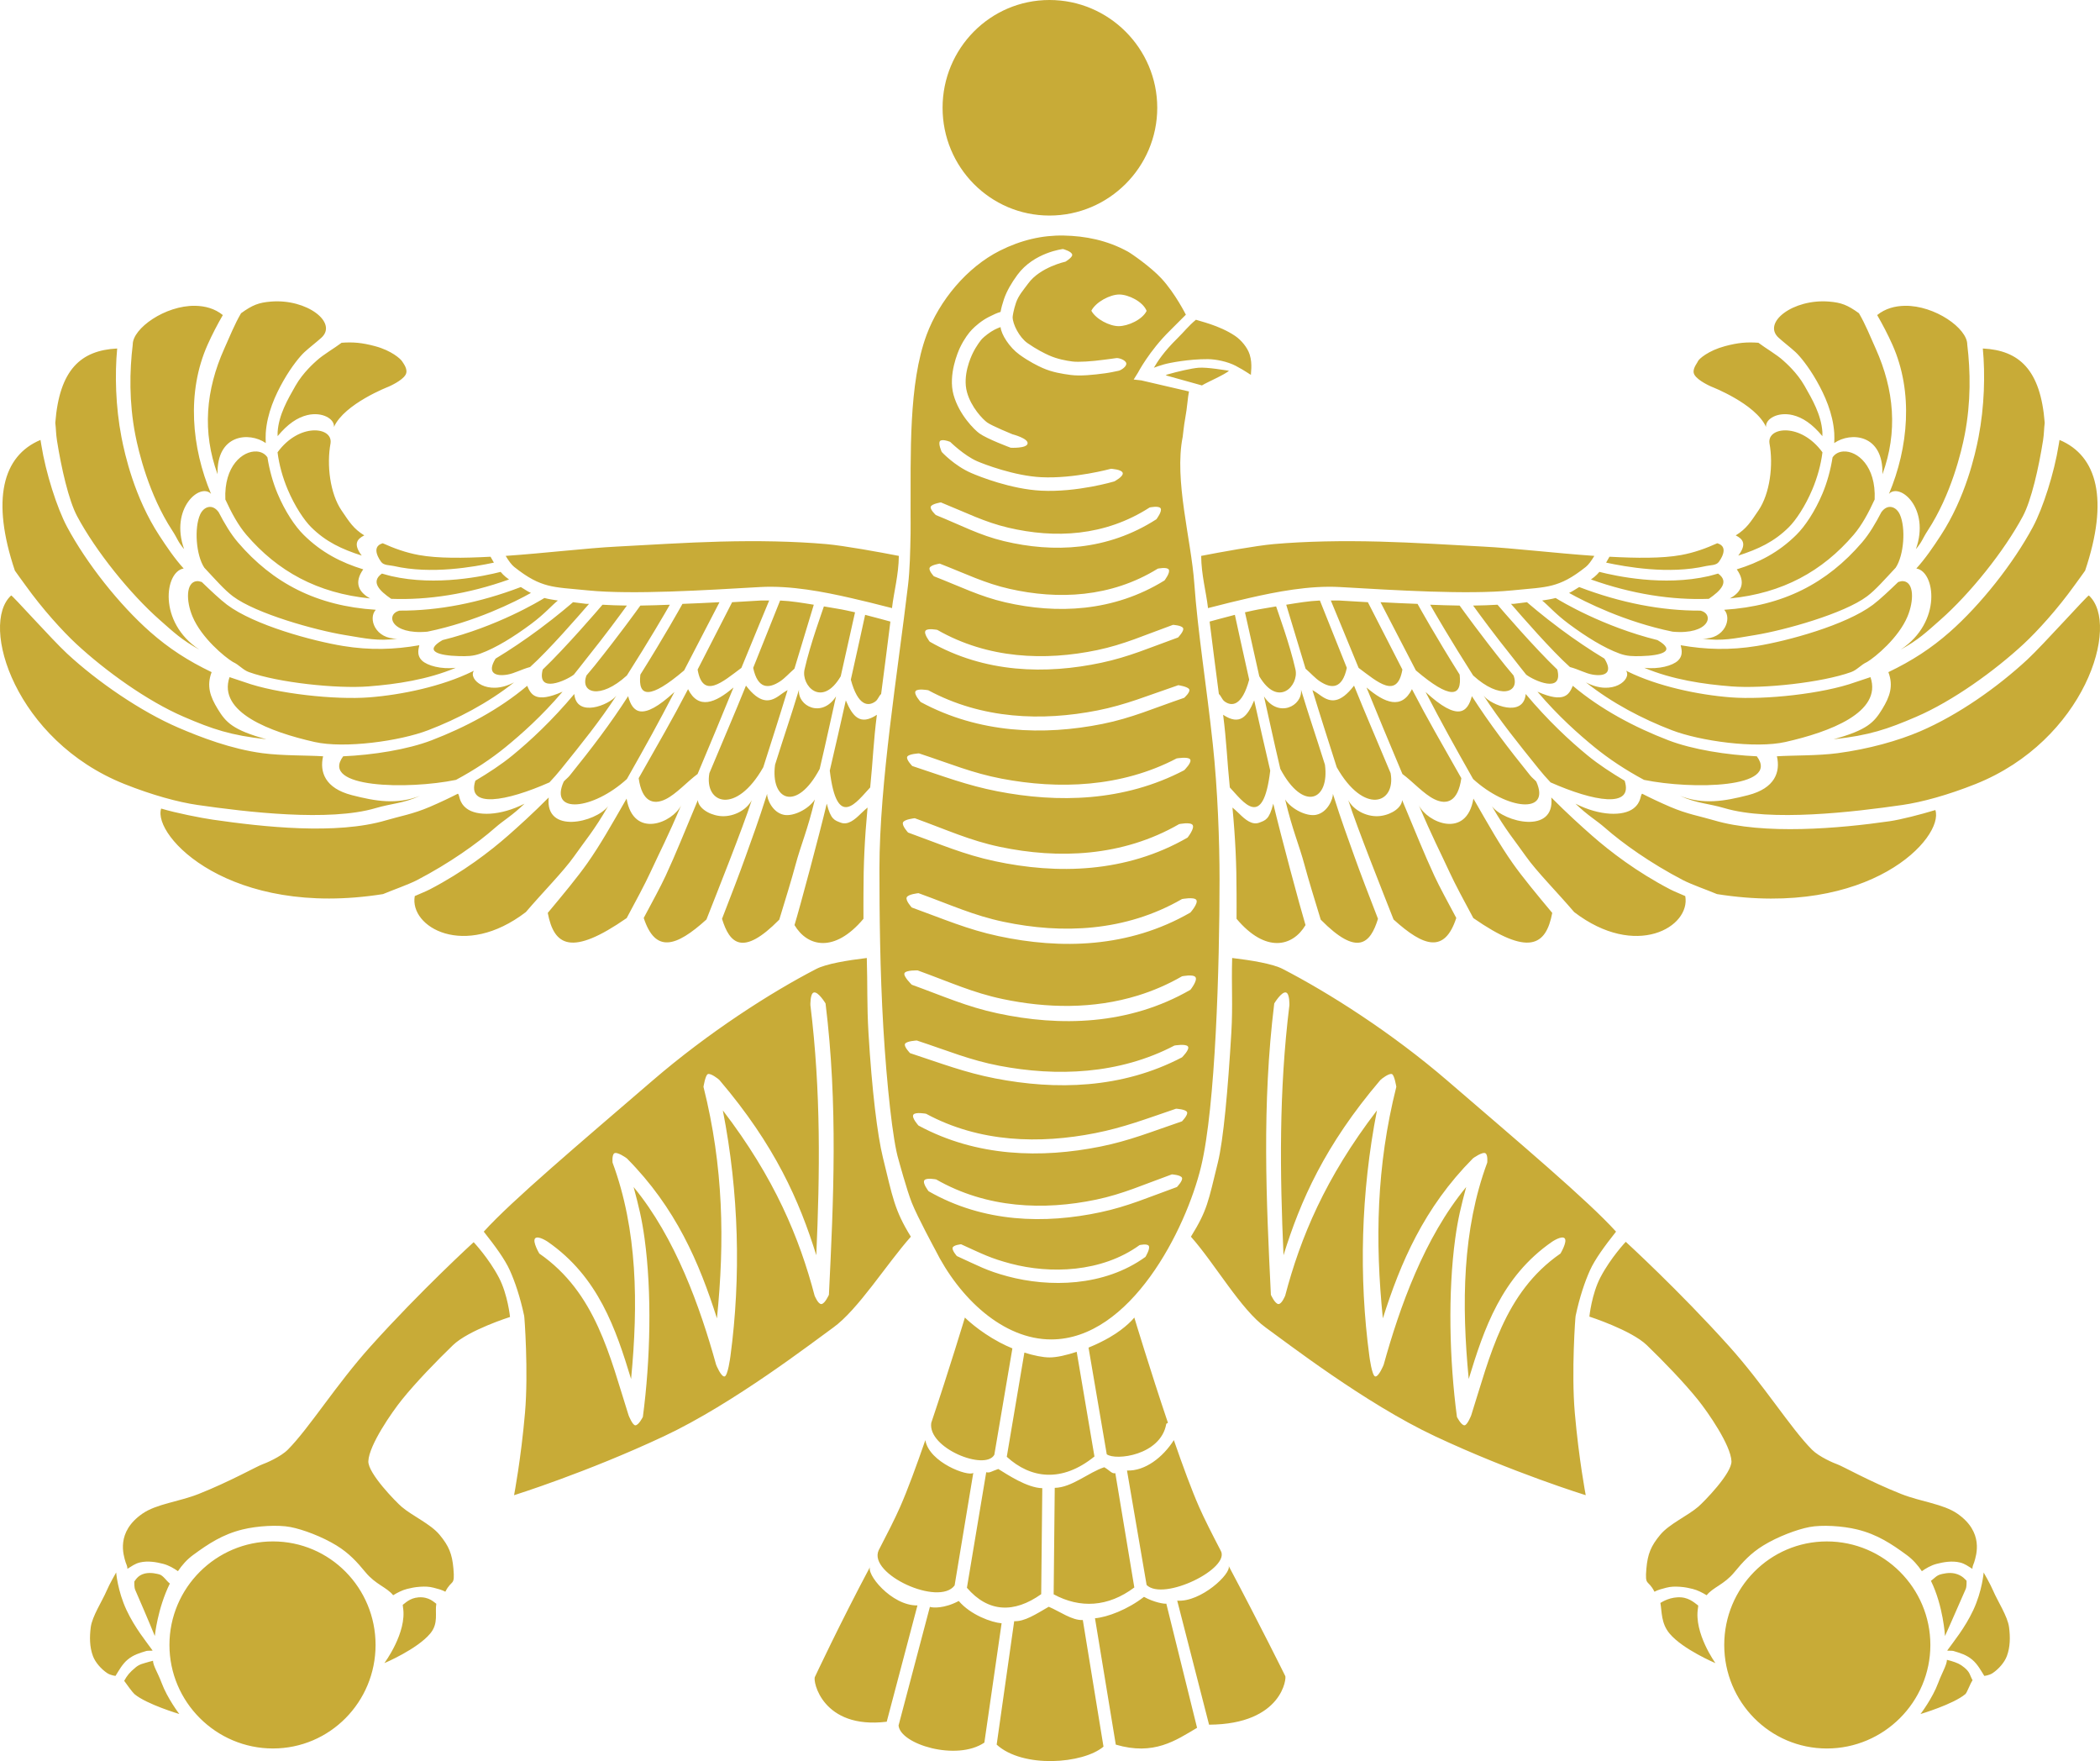 <?xml version="1.0" encoding="UTF-8" standalone="no"?>
<!-- Created with Inkscape (http://www.inkscape.org/) -->

<svg
   xmlns:dc="http://purl.org/dc/elements/1.1/"
   xmlns:cc="http://creativecommons.org/ns#"
   xmlns:rdf="http://www.w3.org/1999/02/22-rdf-syntax-ns#"
   xmlns:svg="http://www.w3.org/2000/svg"
   xmlns="http://www.w3.org/2000/svg"
   xmlns:sodipodi="http://sodipodi.sourceforge.net/DTD/sodipodi-0.dtd"
   xmlns:inkscape="http://www.inkscape.org/namespaces/inkscape"
   width="396.576"
   height="332.503"
   id="svg2"
   sodipodi:version="0.32"
   inkscape:version="0.48.2 r9819"
   version="1.0"
   sodipodi:docname="AJAX.svg"
   inkscape:output_extension="org.inkscape.output.svg.inkscape"
   inkscape:export-filename="/Users/Soda/Desktop/Standard_of_Cyrus_the_Great_(Achaemenid_Empire).png"
   inkscape:export-xdpi="236.13025"
   inkscape:export-ydpi="236.13025">
  <defs
     id="defs4">
    <linearGradient
       id="linearGradient3164">
      <stop
         style="stop-color:#f7da11;stop-opacity:1;"
         offset="0"
         id="stop3166" />
      <stop
         style="stop-color:#d0bd38;stop-opacity:1;"
         offset="1"
         id="stop3168" />
    </linearGradient>
    <inkscape:perspective
       sodipodi:type="inkscape:persp3d"
       inkscape:vp_x="0 : 526.18109 : 1"
       inkscape:vp_y="0 : 1000 : 0"
       inkscape:vp_z="744.09448 : 526.18109 : 1"
       inkscape:persp3d-origin="372.04724 : 350.78739 : 1"
       id="perspective10" />
    <inkscape:perspective
       id="perspective7803"
       inkscape:persp3d-origin="372.04724 : 350.78739 : 1"
       inkscape:vp_z="744.09448 : 526.18109 : 1"
       inkscape:vp_y="0 : 1000 : 0"
       inkscape:vp_x="0 : 526.18109 : 1"
       sodipodi:type="inkscape:persp3d" />
    <inkscape:perspective
       id="perspective2649"
       inkscape:persp3d-origin="372.04724 : 350.78739 : 1"
       inkscape:vp_z="744.09448 : 526.18109 : 1"
       inkscape:vp_y="0 : 1000 : 0"
       inkscape:vp_x="0 : 526.18109 : 1"
       sodipodi:type="inkscape:persp3d" />
    <inkscape:perspective
       id="perspective2813"
       inkscape:persp3d-origin="372.04724 : 350.78739 : 1"
       inkscape:vp_z="744.09448 : 526.18109 : 1"
       inkscape:vp_y="0 : 1000 : 0"
       inkscape:vp_x="0 : 526.18109 : 1"
       sodipodi:type="inkscape:persp3d" />
    <inkscape:perspective
       id="perspective2500"
       inkscape:persp3d-origin="372.04724 : 350.78739 : 1"
       inkscape:vp_z="744.09448 : 526.18109 : 1"
       inkscape:vp_y="0 : 1000 : 0"
       inkscape:vp_x="0 : 526.18109 : 1"
       sodipodi:type="inkscape:persp3d" />
    <inkscape:perspective
       id="perspective2599"
       inkscape:persp3d-origin="372.04724 : 350.78739 : 1"
       inkscape:vp_z="744.09448 : 526.18109 : 1"
       inkscape:vp_y="0 : 1000 : 0"
       inkscape:vp_x="0 : 526.18109 : 1"
       sodipodi:type="inkscape:persp3d" />
    <inkscape:perspective
       id="perspective2539"
       inkscape:persp3d-origin="372.04724 : 350.78739 : 1"
       inkscape:vp_z="744.09448 : 526.18109 : 1"
       inkscape:vp_y="0 : 1000 : 0"
       inkscape:vp_x="0 : 526.18109 : 1"
       sodipodi:type="inkscape:persp3d" />
    <inkscape:perspective
       id="perspective2606"
       inkscape:persp3d-origin="372.04724 : 350.78739 : 1"
       inkscape:vp_z="744.09448 : 526.18109 : 1"
       inkscape:vp_y="0 : 1000 : 0"
       inkscape:vp_x="0 : 526.18109 : 1"
       sodipodi:type="inkscape:persp3d" />
    <inkscape:perspective
       id="perspective2622"
       inkscape:persp3d-origin="372.04724 : 350.78739 : 1"
       inkscape:vp_z="744.09448 : 526.18109 : 1"
       inkscape:vp_y="0 : 1000 : 0"
       inkscape:vp_x="0 : 526.18109 : 1"
       sodipodi:type="inkscape:persp3d" />
    <inkscape:perspective
       id="perspective2578"
       inkscape:persp3d-origin="372.04724 : 350.78739 : 1"
       inkscape:vp_z="744.09448 : 526.18109 : 1"
       inkscape:vp_y="0 : 1000 : 0"
       inkscape:vp_x="0 : 526.18109 : 1"
       sodipodi:type="inkscape:persp3d" />
    <inkscape:perspective
       id="perspective2898"
       inkscape:persp3d-origin="0.5 : 0.33333333 : 1"
       inkscape:vp_z="1 : 0.5 : 1"
       inkscape:vp_y="0 : 1000 : 0"
       inkscape:vp_x="0 : 0.5 : 1"
       sodipodi:type="inkscape:persp3d" />
  </defs>
  <sodipodi:namedview
     id="base"
     pagecolor="#ffffff"
     bordercolor="#666666"
     borderopacity="1.0"
     gridtolerance="10000"
     guidetolerance="10"
     objecttolerance="10"
     inkscape:pageopacity="0.0"
     inkscape:pageshadow="2"
     inkscape:zoom="0.91991168"
     inkscape:cx="198.28814"
     inkscape:cy="166.25177"
     inkscape:document-units="px"
     inkscape:current-layer="g3987"
     showgrid="false"
     showguides="true"
     inkscape:guide-bbox="true"
     inkscape:window-width="1280"
     inkscape:window-height="1004"
     inkscape:window-x="-8"
     inkscape:window-y="-8"
     inkscape:window-maximized="1"
     fit-margin-top="0"
     fit-margin-left="0"
     fit-margin-right="0"
     fit-margin-bottom="0">
    <inkscape:grid
       type="xygrid"
       id="grid3270"
       visible="true"
       enabled="true"
       empspacing="5"
       snapvisiblegridlinesonly="true" />
  </sodipodi:namedview>
  <g
     inkscape:groupmode="layer"
     id="layer2"
     inkscape:label="Flag"
     transform="translate(-51.743,-83.772)">
    <g
       id="g3987">
      <path
         sodipodi:nodetypes="csssccsssssssssssssssssccccscssccscsssssssssssssscssssscscssssscsscccscccscssscssccsccccccsscscsscsccsssssssccsssssssccscssscsccscssscsccsssssssccsssssssccsssssssccsscscscsscssccsscsscscscssccsssssssscccssccssscssssssccssscssscsccscssscssscssssssscssscssssccsssssssccscssscsccscssscsccsssssssccscsssssscssscssssscssscssssssccsssccccscsccscscscccssscsscsccsccscsccscsssssscssscssssscssscssssssccscsccccscsccscscsccsscscsscsccsscccscccsccsssscccssccscccssscsccssscccsscccsscccssccsccccssccscssscccsccsscccscscccscccscscsssscscsccssccsccscccsccscsccscssccccccccssscscssscccsscccccccccccsccccscsccscccccccccsccccsccccsccccccsccsccssscsscccsccccccccccccccscccccccccsccccscccccccccccscsccsccscscccccsccsccsssccsscsccccscsscccssccscccsccsssscccssccscccssscsccssscccsscccsscccssccsccccssccscssscccsccsscccscscccscccscscsssscscsccssccsccscccsccscsccscssccccccccssscscssscccsscccccccccccsccccscsccscccccccccsccccsccccsccccccsccsccssscsscccsccccccccccccccscccccccccsccccscccccccccccscsccsccscscccccsccsccsssccsscsccccscsscccssccsccccccccsccccccscccccsccccccccscccccccccccccccccccccscccccccccccccccccccccccc"
         id="path2628"
         style="fill:#c8ab37;fill-opacity:1;fill-rule:nonzero;stroke:none;stroke-width:0.2;marker:none;visibility:visible;display:inline;overflow:visible;enable-background:accumulate"
         d="m 249.935,83.772 c -11.202,0 -20.19,9.145 -20.19,20.349 -3e-5,11.205 8.989,20.349 20.19,20.349 11.202,0 20.349,-9.144 20.349,-20.349 -2e-5,-11.205 -9.147,-20.349 -20.349,-20.349 z m 2.703,44.472 c -4.044,-0.083 -8.085,0.848 -12.083,2.862 -6.201,3.123 -11.415,9.389 -13.831,15.898 -3.426,9.229 -2.978,22.443 -3.021,34.18 -6e-5,0 0.023,2.23 0,3.339 -0.072,3.429 -0.128,6.75 -0.477,9.698 -1.916,16.193 -5.405,37.448 -5.405,53.576 -1.6e-4,8.123 0.099,19.3 0.738,30.034 0.639,10.734 1.796,21.409 2.861,24.864 0,0 1.568,5.795 2.522,8.179 1.093,2.732 4.372,8.781 4.372,8.781 4.625,9.291 12.893,17.011 21.939,17.011 15.009,0 25.447,-20.809 28.298,-32.591 2.743,-11.333 3.498,-37.865 3.498,-54.212 -2e-4,-7.176 -0.345,-16.954 -1.272,-25.596 -1.185,-11.044 -2.824,-21.007 -3.498,-30.365 -0.598,-8.307 -3.833,-19.498 -2.187,-27.662 0.032,-0.16 0.218,-2.133 0.475,-3.499 0.386,-2.049 0.473,-3.981 0.71,-5.059 l -9.014,-2.094 -1.431,-0.159 0.795,-1.272 c -10e-5,0 2.142,-4.121 6.041,-7.949 1.042,-1.023 3.021,-3.021 3.021,-3.021 -1e-4,0 -2.002,-4.014 -4.61,-6.836 -1.985,-2.147 -5.614,-4.674 -6.361,-5.084 -3.924,-2.152 -8.036,-2.941 -12.081,-3.024 z m -0.159,2.544 c -3e-5,0 1.732,0.453 1.749,1.113 0.013,0.501 -1.272,1.272 -1.272,1.272 -1.1e-4,0 -4.779,1.038 -7.016,4.088 -0.885,1.205 -1.861,2.29 -2.328,3.667 -0.467,1.377 -0.636,2.52 -0.636,2.713 1.7e-4,1.346 1.27,3.828 2.791,4.9 1.638,1.154 3.231,1.948 4.056,2.318 1.591,0.714 3.237,1.006 4.432,1.163 1.18,0.155 3.71,-0.023 5.882,-0.318 0.855,-0.116 1.731,-0.211 2.385,-0.318 0.503,-0.082 1.762,0.347 1.908,0.954 0.146,0.607 -0.969,1.336 -1.431,1.431 -0.717,0.148 -1.561,0.344 -2.544,0.477 -2.247,0.305 -4.689,0.559 -6.518,0.318 -1.546,-0.204 -3.505,-0.509 -5.316,-1.322 -0.886,-0.398 -2.544,-1.199 -4.365,-2.523 -1.899,-1.382 -3.423,-3.781 -3.562,-5.193 -0.382,0.133 -0.705,0.272 -1.113,0.477 -0.903,0.454 -1.963,1.31 -2.385,1.749 -0.184,0.191 -1.051,1.264 -1.749,2.703 -0.365,0.753 -1.96,4.208 -1.092,7.359 0.79,2.868 2.997,5.133 3.815,5.723 0.9,0.649 4.769,2.226 4.769,2.226 0,1e-5 3.016,0.772 2.862,1.749 -0.15,0.95 -3.18,0.795 -3.18,0.795 0,1.2e-4 -4.448,-1.646 -5.931,-2.715 -0.899,-0.648 -3.832,-3.5 -4.88,-7.301 -1.035,-3.757 0.852,-8.126 1.251,-8.949 0.803,-1.655 1.655,-2.745 2.226,-3.339 0.603,-0.627 1.808,-1.695 3.18,-2.385 0.841,-0.423 1.588,-0.785 2.226,-0.954 0.132,-0.728 0.348,-1.536 0.636,-2.385 0.528,-1.556 1.431,-3.094 2.544,-4.61 3.127,-4.262 8.606,-4.882 8.606,-4.882 z m 10.634,8.589 c 1.742,0 4.496,1.355 5.165,3.097 -0.818,1.668 -3.531,2.877 -5.273,2.877 -1.743,0 -4.305,-1.325 -5.164,-2.911 0.859,-1.665 3.529,-3.064 5.272,-3.064 z m 14.477,4.767 c -1.413,1.168 -2.196,2.225 -3.489,3.496 -2.601,2.554 -3.783,4.421 -4.451,5.564 0.688,-0.243 0.845,-0.334 1.908,-0.636 1.068,-0.303 4.777,-1.016 8.302,-0.987 1.525,0.013 3.708,0.463 5.22,1.251 1.946,1.015 2.694,1.672 2.915,1.694 -0.103,-0.157 0.337,-1.935 -0.253,-3.812 -0.42,-1.335 -1.608,-2.751 -2.767,-3.531 -2.993,-2.014 -6.866,-2.824 -7.384,-3.039 z m 0.485,9.06 c -1.352,0.117 -3.801,0.681 -5.882,1.272 -0.21,0.059 -0.125,0.103 -0.318,0.159 l 6.845,1.908 c 0.878,-0.56 4.442,-2.089 5.099,-2.77 -0.407,-0.05 -4.097,-0.711 -5.744,-0.569 z m -48.33,13.672 c 0.599,-0.022 1.431,0.318 1.431,0.318 0,0 2.645,2.594 5.087,3.656 1.315,0.573 7.035,2.764 12.082,3.021 6.253,0.318 13.195,-1.59 13.195,-1.59 0,0 2.059,0.101 2.226,0.795 0.162,0.673 -1.59,1.59 -1.59,1.59 0,0 -6.981,2.097 -13.827,1.749 -5.662,-0.288 -11.631,-2.655 -13.199,-3.339 -3.221,-1.402 -5.564,-3.974 -5.564,-3.974 0,0 -0.736,-1.606 -0.318,-2.067 0.098,-0.108 0.277,-0.152 0.477,-0.159 z m -0.318,11.754 c 4.863,1.971 8.222,3.711 12.718,4.769 8.771,2.064 18.21,1.658 26.708,-3.815 -5e-5,0 1.734,-0.373 2.067,0.159 0.352,0.564 -0.795,2.067 -0.795,2.067 -9.248,5.956 -19.474,6.36 -28.775,4.133 -4.635,-1.11 -8.026,-2.962 -12.877,-4.928 -1.8e-4,0 -1.159,-1.062 -0.954,-1.59 0.209,-0.539 1.908,-0.795 1.908,-0.795 z m -0.22,11.555 c 5.062,1.971 8.515,3.711 13.195,4.769 9.131,2.064 19.133,1.658 27.98,-3.816 -5e-5,0 1.721,-0.373 2.067,0.159 0.367,0.564 -0.795,2.067 -0.795,2.067 -9.628,5.957 -20.364,6.36 -30.047,4.134 -4.826,-1.11 -8.463,-2.962 -13.513,-4.928 -9e-5,0 -1.008,-1.061 -0.795,-1.59 0.217,-0.539 1.908,-0.795 1.908,-0.795 z m 44.056,11.559 c -1.5e-4,0 1.673,0.097 1.908,0.636 0.23,0.528 -0.954,1.749 -0.954,1.749 -5.449,1.966 -9.261,3.66 -14.467,4.769 -10.447,2.227 -22.045,1.982 -32.432,-3.974 -1e-5,0 -1.19,-1.503 -0.795,-2.067 0.373,-0.532 2.226,-0.159 2.226,-0.159 9.544,5.474 20.355,5.88 30.206,3.816 5.049,-1.058 8.846,-2.798 14.308,-4.769 z m 0.996,11.394 c -1.8e-4,-2.3e-4 1.818,0.256 2.067,0.795 0.244,0.528 -0.954,1.59 -0.954,1.59 -5.783,1.966 -9.896,3.819 -15.421,4.928 -11.087,2.227 -23.316,1.823 -34.34,-4.133 -1.2e-4,-1.3e-4 -1.374,-1.503 -0.954,-2.067 0.396,-0.532 2.385,-0.159 2.385,-0.159 10.13,5.474 21.499,5.88 31.955,3.816 5.359,-1.058 9.465,-2.798 15.262,-4.769 z m -48.966,12.877 c 5.979,1.971 10.052,3.711 15.58,4.769 10.785,2.064 22.619,1.658 33.068,-3.815 -1e-4,0 2.135,-0.373 2.544,0.159 0.433,0.564 -1.113,2.067 -1.113,2.067 -11.371,5.956 -23.857,6.201 -35.293,3.974 -5.699,-1.11 -10.092,-2.803 -16.057,-4.769 -2.1e-4,0 -1.206,-1.22 -0.954,-1.749 0.257,-0.539 2.226,-0.636 2.226,-0.636 z m -0.795,12.241 c 6.131,2.224 10.388,4.211 16.057,5.405 11.06,2.33 23.148,1.885 33.863,-4.292 -1.2e-4,0 2.125,-0.442 2.544,0.159 0.444,0.636 -0.954,2.385 -0.954,2.385 -11.661,6.722 -24.679,6.964 -36.406,4.451 -5.844,-1.252 -10.258,-3.186 -16.375,-5.405 -3e-5,0 -1.212,-1.311 -0.954,-1.908 0.263,-0.608 2.226,-0.795 2.226,-0.795 z m 0.699,14.149 c 6.132,2.224 10.388,4.211 16.057,5.405 11.059,2.329 22.988,1.885 33.703,-4.292 -3e-5,0 2.284,-0.442 2.703,0.159 0.444,0.636 -1.113,2.385 -1.113,2.385 -11.66,6.722 -24.52,6.965 -36.247,4.452 -5.844,-1.252 -10.258,-3.186 -16.375,-5.405 -1.3e-4,0 -1.212,-1.311 -0.954,-1.908 0.263,-0.608 2.226,-0.795 2.226,-0.795 z m -9.761,12.241 c -3.655,0.436 -7.658,1.095 -9.539,2.067 -8.641,4.462 -20.361,11.979 -31.001,21.144 -13.612,11.725 -26.495,22.594 -31.796,28.457 2.141,2.708 3.985,5.213 4.928,7.313 0.976,2.173 1.945,5.028 2.703,8.585 0.049,10e-4 0.825,10.593 0.159,18.283 -0.76,8.77 -2.067,15.58 -2.067,15.58 -2.4e-4,0 13.671,-4.267 28.298,-11.128 13.198,-6.191 28.211,-17.83 31.955,-20.508 4.701,-3.363 10.149,-12.084 14.68,-17.17 -3.138,-5.065 -3.452,-7.546 -5.273,-14.92 -1.047,-4.237 -2.087,-12.762 -2.73,-23.553 -0.312,-5.24 -0.16,-8.913 -0.318,-14.149 z m 68.997,0 c -0.158,5.236 0.153,8.909 -0.159,14.149 -0.642,10.791 -1.497,20.245 -2.544,24.483 -1.821,7.374 -1.949,8.926 -5.087,13.99 4.531,5.086 9.448,13.807 14.149,17.17 3.744,2.678 18.757,14.317 31.955,20.508 14.627,6.861 28.457,11.128 28.457,11.128 6e-5,0 -1.307,-6.81 -2.067,-15.58 -0.666,-7.69 0.11,-18.281 0.159,-18.283 0.758,-3.557 1.727,-6.412 2.703,-8.585 0.943,-2.1 2.787,-4.605 4.928,-7.313 -5.301,-5.864 -18.184,-16.732 -31.796,-28.457 -10.64,-9.165 -22.519,-16.682 -31.16,-21.144 -1.881,-0.972 -5.884,-1.631 -9.539,-2.067 z m -59.391,2.345 c 6.131,2.224 10.388,4.211 16.057,5.405 8.268,1.742 17.112,1.933 25.526,-0.663 2.841,-0.876 5.632,-2.07 8.336,-3.629 1.8e-4,-5e-5 2.125,-0.442 2.544,0.159 0.444,0.636 -0.954,2.385 -0.954,2.385 -11.661,6.722 -24.678,6.964 -36.406,4.451 -5.845,-1.252 -10.099,-3.186 -16.216,-5.405 -1e-5,0 -1.638,-1.578 -1.38,-2.175 0.263,-0.608 2.493,-0.528 2.493,-0.528 z m -19.622,4.173 c 0.84,-0.239 2.226,2.067 2.226,2.067 2.359,19.184 1.507,37.159 0.636,55.007 -7e-5,0 -0.762,1.722 -1.431,1.749 -0.63,0.025 -1.272,-1.59 -1.272,-1.59 -2.866,-10.897 -7.534,-22.194 -17.329,-34.975 3.046,15.564 3.437,31.498 1.431,46.422 -0.023,0.171 -0.489,3.741 -1.113,3.816 -0.654,0.078 -1.566,-2.139 -1.59,-2.226 -3.005,-10.825 -7.668,-23.97 -15.58,-33.545 0.97,3.631 1.559,5.988 2.067,9.698 1.404,10.256 1.114,22.912 -0.318,33.704 -9e-5,0 -0.792,1.603 -1.431,1.59 -0.524,-0.011 -1.244,-1.822 -1.272,-1.908 -3.541,-11.117 -6.17,-23.132 -16.852,-30.524 -1.9e-4,-7e-5 -1.341,-2.251 -0.795,-2.862 0.546,-0.61 2.385,0.636 2.385,0.636 9.57,6.623 12.881,16.519 15.739,25.914 1.366,-14.203 1.206,-28.155 -3.498,-40.858 -5e-5,0 -0.145,-1.42 0.318,-1.749 0.527,-0.374 2.306,0.875 2.385,0.954 9.26,9.331 13.674,19.699 17.011,30.206 1.471,-14.556 1.241,-28.645 -2.544,-43.719 -4e-5,-10e-6 0.338,-2.13 0.795,-2.385 0.517,-0.288 2.07,0.93 2.226,1.113 10.509,12.343 15.094,22.81 18.283,33.068 0.68,-15.429 0.897,-30.876 -1.113,-47.217 -9e-5,0 -0.071,-2.183 0.636,-2.385 z m 89.187,0 c 0.707,0.202 0.636,2.385 0.636,2.385 -2.01,16.341 -1.793,31.788 -1.113,47.217 3.188,-10.258 7.774,-20.725 18.283,-33.068 0.156,-0.183 1.709,-1.4 2.226,-1.113 0.457,0.254 0.795,2.385 0.795,2.385 -3.785,15.074 -4.015,29.163 -2.544,43.719 3.337,-10.507 7.751,-20.875 17.011,-30.206 0.079,-0.079 1.857,-1.328 2.385,-0.954 0.464,0.329 0.318,1.749 0.318,1.749 -4.704,12.703 -4.864,26.655 -3.498,40.858 2.858,-9.395 6.168,-19.29 15.739,-25.914 1.5e-4,0 1.838,-1.246 2.385,-0.636 0.546,0.61 -0.795,2.862 -0.795,2.862 -10.682,7.392 -13.311,19.407 -16.852,30.524 -0.027,0.086 -0.748,1.897 -1.272,1.908 -0.639,0.013 -1.431,-1.59 -1.431,-1.59 -1.432,-10.791 -1.723,-23.448 -0.318,-33.704 0.508,-3.71 1.096,-6.067 2.067,-9.698 -7.912,9.575 -12.575,22.72 -15.58,33.545 -0.024,0.086 -0.936,2.304 -1.59,2.226 -0.624,-0.074 -1.09,-3.645 -1.113,-3.816 -2.007,-14.924 -1.615,-30.858 1.431,-46.422 -9.795,12.782 -14.463,24.079 -17.329,34.975 -1.5e-4,0 -0.642,1.615 -1.272,1.59 -0.669,-0.027 -1.431,-1.749 -1.431,-1.749 -0.871,-17.848 -1.724,-35.823 0.636,-55.007 -1.3e-4,0 1.385,-2.306 2.226,-2.067 z m -69.729,9.062 c 5.979,1.971 10.052,3.711 15.58,4.769 10.785,2.064 22.619,1.658 33.068,-3.816 -1.9e-4,0 2.135,-0.373 2.544,0.159 0.433,0.564 -1.113,2.067 -1.113,2.067 -11.371,5.956 -23.857,6.201 -35.293,3.975 -5.699,-1.11 -10.092,-2.803 -16.057,-4.769 -1e-4,0 -1.206,-1.221 -0.954,-1.749 0.257,-0.539 2.226,-0.636 2.226,-0.636 z m 48.965,12.877 c -1.4e-4,0 1.818,0.097 2.067,0.636 0.244,0.529 -0.954,1.749 -0.954,1.749 -5.783,1.966 -9.896,3.66 -15.421,4.769 -11.087,2.227 -23.316,1.982 -34.34,-3.975 -3e-5,0 -1.373,-1.503 -0.954,-2.067 0.396,-0.532 2.385,-0.159 2.385,-0.159 10.13,5.474 21.499,5.721 31.955,3.656 5.359,-1.058 9.465,-2.639 15.262,-4.61 z m -0.795,12.4 c -10e-5,0 1.673,0.097 1.908,0.636 0.23,0.528 -0.954,1.749 -0.954,1.749 -5.448,1.966 -9.261,3.66 -14.467,4.769 -10.447,2.227 -22.045,1.982 -32.432,-3.975 -1.6e-4,0 -1.19,-1.503 -0.795,-2.067 0.373,-0.532 2.226,-0.159 2.226,-0.159 9.544,5.474 20.355,5.88 30.206,3.816 5.05,-1.058 8.847,-2.798 14.308,-4.769 z m -39.808,13.195 c 4.111,1.872 5.579,2.651 9.38,3.656 7.416,1.961 17.139,1.701 24.324,-3.497 -1.1e-4,0 1.468,-0.347 1.749,0.159 0.298,0.536 -0.636,2.067 -0.636,2.067 -7.819,5.657 -18.209,5.772 -26.073,3.657 -3.919,-1.054 -5.437,-1.948 -9.539,-3.815 -1e-4,0 -0.968,-1.088 -0.795,-1.59 0.176,-0.512 1.59,-0.636 1.59,-0.636 z m -92.045,-0.39 c 0,0 2.82,2.977 4.762,6.672 1.68,3.197 2.104,7.447 2.104,7.447 0,0 -7.825,2.472 -10.782,5.328 -3.053,2.948 -7.006,7.017 -9.662,10.327 -1.9,2.367 -6.184,8.54 -6.312,11.573 -0.096,2.271 5.221,7.697 6.293,8.614 1.995,1.706 5.464,3.242 7.143,5.26 1.773,2.131 2.388,3.634 2.63,6.395 0.304,3.468 -0.302,1.95 -1.523,4.374 -0.589,-0.34 -1.613,-0.599 -2.22,-0.755 -0.838,-0.216 -1.588,-0.244 -2.576,-0.179 -0.988,0.066 -1.745,0.237 -2.43,0.408 -0.925,0.231 -1.824,0.705 -2.63,1.19 -1.229,-1.528 -3.315,-2.014 -5.233,-4.347 -1.593,-1.938 -3.104,-3.597 -5.477,-5.054 -2.708,-1.662 -6.322,-3.018 -8.692,-3.474 -2.339,-0.449 -6.246,-0.226 -9.036,0.46 -3.782,0.93 -6.468,2.713 -9.353,4.828 -1.148,0.842 -2.073,1.89 -2.852,3.045 -0.739,-0.519 -1.712,-1.105 -2.796,-1.384 -0.62,-0.16 -1.341,-0.319 -2.104,-0.388 -0.764,-0.069 -1.569,-0.051 -2.326,0.138 -0.905,0.226 -1.524,0.709 -2.317,1.19 0.024,-0.468 -0.239,-0.904 -0.341,-1.246 -0.398,-1.335 -1.875,-5.681 3.19,-9.178 2.654,-1.832 6.889,-2.241 10.573,-3.697 5.893,-2.329 11.144,-5.287 12.039,-5.591 0.654,-0.222 3.482,-1.419 4.845,-2.796 4.069,-4.112 9.055,-12.19 15.615,-19.491 9.495,-10.568 19.467,-19.673 19.467,-19.673 z m -37.906,56.495 c 10.761,10e-6 19.38,8.783 19.38,19.546 2e-5,10.763 -8.619,19.546 -19.38,19.546 -10.761,0 -19.546,-8.783 -19.546,-19.546 3.2e-5,-10.763 8.785,-19.546 19.546,-19.546 z m -21.462,6.224 c 0.744,0.192 1.362,1.264 1.994,1.727 -2.339,4.745 -2.841,9.911 -2.841,9.911 0,0 -1.173,-2.914 -3.724,-8.766 -0.135,-0.311 -0.159,-1.049 -0.138,-1.533 0.136,-0.097 0.567,-1.181 1.991,-1.506 1.16,-0.265 2.373,0.079 2.718,0.168 z m 52.314,5.55 c -0.296,1.648 0.477,3.671 -1.145,5.613 -2.497,2.991 -8.666,5.592 -8.666,5.592 0,0 4.321,-5.795 3.519,-10.536 -0.01,-0.059 -0.036,-0.41 -0.048,-0.467 0.367,-0.222 1.273,-1.288 2.985,-1.416 2.016,-0.151 2.989,0.992 3.354,1.214 l 1e-5,0 z m -60.459,-5.915 c 0,-10e-6 -1.256,2.173 -1.808,3.471 -0.812,1.912 -2.722,4.806 -2.99,6.866 -0.238,1.831 -0.233,3.725 0.415,5.454 0.463,1.236 1.589,2.476 2.686,3.212 0.655,0.439 1.574,0.526 1.574,0.526 0.601,-0.952 1.263,-2.214 2.29,-3.07 1.123,-0.936 2.288,-1.25 3.539,-1.637 0.252,-0.078 0.958,-0.014 1.183,-0.075 -1.116,-1.562 -3.359,-4.276 -4.932,-7.644 -1.696,-3.63 -1.958,-7.104 -1.958,-7.104 l 0,-2e-5 z m 6.958,16.675 c -0.25,0.067 -0.454,0.103 -0.747,0.194 -1.154,0.357 -1.755,0.408 -2.564,1.082 -1.106,0.921 -1.57,1.491 -2.131,2.512 0.491,0.709 1.616,2.233 1.945,2.509 2.303,1.928 8.464,3.755 8.464,3.755 0,0 -2.25,-2.937 -3.35,-5.897 -0.694,-1.869 -1.597,-3.194 -1.616,-4.155 z M 358.757,318.238 c 0,0 -2.82,2.977 -4.762,6.672 -1.68,3.197 -2.104,7.447 -2.104,7.447 0,0 7.899,2.545 10.857,5.401 3.053,2.948 7.006,7.017 9.662,10.327 1.899,2.367 6.184,8.54 6.312,11.573 0.096,2.271 -5.221,7.697 -6.293,8.614 -1.995,1.706 -5.464,3.242 -7.143,5.26 -1.773,2.131 -2.388,3.634 -2.63,6.395 -0.304,3.468 0.302,1.95 1.523,4.374 0.589,-0.34 1.613,-0.599 2.22,-0.755 0.838,-0.216 1.588,-0.244 2.576,-0.179 0.988,0.066 1.745,0.237 2.43,0.408 0.925,0.231 1.824,0.705 2.63,1.19 1.229,-1.528 3.315,-2.014 5.233,-4.347 1.593,-1.938 3.104,-3.597 5.477,-5.054 2.708,-1.662 6.322,-3.018 8.692,-3.474 2.339,-0.449 6.246,-0.226 9.036,0.46 3.782,0.93 6.468,2.713 9.353,4.828 1.148,0.842 2.073,1.89 2.852,3.045 0.739,-0.519 1.712,-1.105 2.796,-1.384 0.62,-0.16 1.341,-0.319 2.104,-0.388 0.764,-0.069 1.569,-0.051 2.326,0.138 0.905,0.226 1.524,0.709 2.317,1.19 -0.024,-0.468 0.239,-0.904 0.341,-1.246 0.398,-1.335 1.875,-5.681 -3.19,-9.178 -2.654,-1.832 -6.889,-2.241 -10.573,-3.697 -5.893,-2.329 -11.144,-5.287 -12.039,-5.591 -0.654,-0.222 -3.482,-1.419 -4.845,-2.796 -4.069,-4.112 -9.055,-12.19 -15.615,-19.491 -9.495,-10.568 -19.542,-19.746 -19.542,-19.746 z m 37.981,56.568 c -10.761,10e-6 -19.38,8.783 -19.38,19.546 -3e-5,10.763 8.619,19.546 19.38,19.546 10.761,0 19.546,-8.783 19.546,-19.546 -3e-5,-10.763 -8.785,-19.546 -19.546,-19.546 z m 21.462,6.224 c -0.744,0.192 -1.176,0.755 -1.808,1.218 2.339,4.745 2.655,10.419 2.655,10.419 0,0 1.38,-3.06 3.93,-8.912 0.135,-0.311 0.159,-1.049 0.138,-1.533 -0.136,-0.097 -0.774,-1.035 -2.198,-1.36 -1.16,-0.265 -2.373,0.079 -2.718,0.168 z m -52.898,5.389 c 0.296,1.648 0.108,3.832 1.729,5.774 2.497,2.991 8.666,5.592 8.666,5.592 0,0 -4.099,-5.664 -3.297,-10.405 0.01,-0.059 0.037,-0.41 0.048,-0.467 -0.367,-0.222 -1.495,-1.419 -3.207,-1.547 -2.016,-0.151 -3.574,0.831 -3.938,1.052 l 3e-5,0 z m 61.044,-5.754 c -2e-5,-10e-6 1.256,2.173 1.808,3.471 0.812,1.912 2.722,4.806 2.99,6.866 0.238,1.831 0.233,3.725 -0.415,5.454 -0.463,1.236 -1.589,2.476 -2.685,3.212 -0.655,0.439 -1.574,0.526 -1.574,0.526 -0.601,-0.952 -1.263,-2.214 -2.29,-3.07 -1.123,-0.936 -2.288,-1.25 -3.539,-1.637 -0.252,-0.078 -0.958,-0.014 -1.183,-0.075 1.116,-1.562 3.359,-4.276 4.932,-7.644 1.696,-3.63 1.958,-7.104 1.958,-7.104 l 0,-2e-5 z m -6.934,16.499 c 0.25,0.067 0.454,0.103 0.748,0.194 1.154,0.357 1.731,0.584 2.54,1.259 1.106,0.921 0.991,1.375 1.552,2.397 -0.491,0.709 -1.037,2.349 -1.366,2.624 -2.303,1.928 -8.464,3.755 -8.464,3.755 0,0 2.25,-2.937 3.35,-5.897 0.694,-1.869 1.621,-3.371 1.641,-4.332 z M 102.884,140.715 c -2.273,0.189 -3.442,0.629 -5.614,2.195 -1.169,1.963 -2.153,4.414 -3.18,6.708 -3.492,7.802 -4.185,15.71 -1.258,23.7 -0.212,-7.578 5.966,-8.065 9.098,-5.894 -0.02,-0.628 -0.043,-1.282 0,-1.908 0.254,-3.713 1.783,-7.13 3.338,-9.857 1.555,-2.727 3.177,-4.674 3.974,-5.405 1.03,-0.945 2.147,-1.773 3.18,-2.703 3.173,-2.856 -2.72,-7.402 -9.539,-6.836 z m -14.308,0.795 c -5.65,-0.08 -11.791,4.274 -11.764,7.313 -0.608,5.017 -0.707,10.878 0.477,17.011 0.606,3.139 2.547,11.323 6.995,18.124 1.005,1.536 1,2.041 2.229,3.5 -2.739,-7.694 3.023,-12.617 5.085,-10.441 -3.66,-8.7 -4.666,-19.189 -0.636,-28.194 0.88,-1.967 1.853,-3.814 2.862,-5.564 -1.523,-1.237 -3.363,-1.722 -5.246,-1.749 z m 27.675,6.979 c -1.314,1.002 -3.469,2.236 -4.688,3.354 -0.393,0.36 -2.564,2.213 -4.021,4.769 -1.458,2.556 -3.147,5.458 -3.37,8.713 -0.018,0.259 0.005,0.533 0,0.795 1.902,-2.3 3.725,-3.515 5.583,-3.967 2.857,-0.695 5.211,0.736 5.053,2.233 1.981,-4.408 10.334,-7.615 10.334,-7.615 0.193,-0.089 2.516,-1.104 3.18,-2.226 0.579,-0.979 -0.397,-2.147 -0.636,-2.544 -0.279,-0.462 -1.999,-2.031 -5.087,-2.862 -2.492,-0.67 -4.148,-0.811 -6.347,-0.652 z m -42.379,1.082 c -6.832,0.337 -10.91,3.956 -11.687,14.037 0.142,1.118 0.115,2.057 0.318,3.339 0.815,5.139 2.199,11.288 3.815,14.308 3.519,6.576 9.979,14.621 15.58,19.554 2.639,2.325 4.127,3.767 7.494,5.619 -7.913,-5.228 -6.5,-14.787 -2.962,-15.317 -1.724,-1.895 -3.203,-4.088 -4.595,-6.216 -4.702,-7.189 -6.52,-15.301 -7.154,-18.585 -1.117,-5.784 -1.268,-11.863 -0.81,-16.74 z m 36.961,15.468 c -2.038,0.123 -4.615,1.312 -6.677,4.133 0.306,2.434 0.999,4.835 1.908,6.995 1.344,3.194 3.128,5.844 4.451,7.154 2.783,2.756 5.747,4.128 9.543,5.354 -1.651,-2.163 -0.901,-3.134 0.477,-3.815 -2.058,-1.274 -2.804,-2.523 -4.297,-4.718 -2.157,-3.17 -2.844,-8.538 -2.067,-12.718 0.197,-1.567 -1.301,-2.508 -3.339,-2.385 z m -51.444,1.796 c -7.163,2.995 -9.333,11.305 -4.835,24.679 0.871,1.247 0.939,1.29 2.067,2.862 3.1,4.322 6.911,8.543 9.539,10.98 5.478,5.078 13.38,10.777 20.269,13.743 5.445,2.345 8.867,3.516 15.632,4.252 -6.378,-1.76 -7.651,-3.185 -9.191,-5.7 -1.441,-2.353 -2.147,-4.358 -1.162,-6.974 -4.462,-2.138 -8.08,-4.489 -11.588,-7.579 -5.844,-5.147 -12.03,-12.97 -15.708,-19.841 -1.911,-3.57 -4.035,-10.251 -4.863,-15.468 -0.083,-0.524 -0.084,-0.451 -0.159,-0.954 z m 40.792,2.179 c -2.592,-0.14 -6.162,2.725 -5.882,9.062 1.168,2.542 2.427,4.872 3.974,6.677 5.885,6.863 13.401,11.032 23.374,12.011 -2.138,-1.159 -3.112,-2.959 -1.308,-5.493 -4.172,-1.283 -7.884,-3.179 -11.256,-6.518 -1.629,-1.613 -3.493,-4.379 -4.928,-7.79 -0.876,-2.082 -1.528,-4.436 -1.908,-6.836 -0.479,-0.703 -1.203,-1.066 -2.067,-1.113 z m -9.062,10.493 c -0.647,0.118 -1.24,0.642 -1.59,1.431 -1.121,2.524 -0.777,7.627 0.795,10.016 2.17,2.321 3.819,4.215 5.405,5.405 4.39,3.294 15.64,6.416 21.144,7.313 4.014,0.654 6.146,1.191 9.988,0.687 -4.277,0.131 -5.662,-3.837 -4.153,-5.457 -11.15,-0.708 -19.425,-5.023 -26.025,-12.718 -1.389,-1.62 -2.551,-3.6 -3.657,-5.723 -0.598,-0.808 -1.261,-1.072 -1.908,-0.954 z m 96.818,6.518 c -6.867,0.176 -13.725,0.64 -19.872,0.954 -5.416,0.277 -13.228,1.214 -20.826,1.749 0.576,0.971 1.142,1.71 1.59,2.067 2.676,2.129 4.466,2.994 6.359,3.498 1.893,0.504 4.104,0.605 7.631,0.954 8.323,0.824 22.177,-0.046 32.432,-0.636 5.798,-0.333 12.088,0.905 17.17,2.067 2.541,0.581 4.81,1.14 6.518,1.59 0.528,0.139 0.871,0.231 1.272,0.318 0.006,-0.047 -0.005,-0.112 0,-0.159 0.347,-2.936 1.243,-6.147 1.272,-9.698 -3.554,-0.695 -10.354,-1.933 -13.672,-2.226 -6.131,-0.54 -13.006,-0.653 -19.872,-0.477 z m -63.91,0.318 c -2.444,0.677 -0.425,3.338 -0.318,3.498 0.477,0.708 1.643,0.624 2.385,0.795 7.115,1.638 15.208,0.153 18.919,-0.636 -0.223,-0.361 -0.416,-0.726 -0.636,-1.113 -5.056,0.269 -9.906,0.337 -13.513,-0.318 -2.489,-0.452 -4.709,-1.265 -6.836,-2.226 z m 22.257,5.405 c -3.034,0.768 -12.106,2.766 -20.667,0.795 -0.532,-0.123 -1.169,-0.329 -1.749,-0.477 -2.197,1.56 -0.435,3.272 1.749,4.77 6.977,0.262 14.534,-0.9 22.257,-3.657 -0.236,-0.178 -0.392,-0.283 -0.636,-0.477 -0.335,-0.266 -0.657,-0.607 -0.954,-0.954 z m -57.392,1.749 c -2.057,0.208 -2.026,3.739 -0.795,6.677 1.692,4.041 6.087,7.661 7.631,8.585 1.181,0.531 1.87,1.494 3.021,1.908 5.556,1.998 16.605,3.166 22.575,2.703 5.336,-0.414 11.178,-1.284 16.477,-3.51 -2.736,0.309 -5.354,-0.398 -6.366,-1.367 -1.179,-1.129 -0.513,-2.592 -0.507,-2.895 -4.706,0.825 -9.317,0.966 -14.373,0.142 -5.793,-0.945 -16.779,-3.918 -21.939,-7.79 -1.269,-0.952 -3.126,-2.706 -4.769,-4.292 -0.379,-0.115 -0.66,-0.189 -0.954,-0.159 z m 61.207,1.113 c -7.858,3.001 -15.618,4.491 -22.893,4.452 -2.71,0.643 -1.727,4.607 5.246,3.975 9.023,-1.849 16.545,-5.629 19.554,-7.313 -0.616,-0.281 -1.253,-0.717 -1.908,-1.113 z m -96.251,1.59 c -6.025,5.497 0.798,27.399 21.414,35.61 5.237,2.086 10.121,3.415 13.787,3.945 9.263,1.341 24.89,3.192 33.634,0.594 3,-0.891 5.227,-0.87 8.396,-2.322 -4.414,1.706 -8.37,1.035 -12.881,-0.124 -5.091,-1.308 -6.121,-4.388 -5.442,-7.339 -3.02,-0.195 -7.733,-0.09 -11.46,-0.586 -5.877,-0.782 -11.664,-3.004 -15.868,-4.814 -7.119,-3.065 -15.308,-8.695 -21.014,-13.986 -2.909,-2.697 -10.414,-11.118 -10.565,-10.98 z m 100.702,0.477 c -1.081,0.668 -8.959,5.403 -19.236,7.949 -3.713,2.125 -0.614,2.923 3.021,3.021 1.601,0.043 2.711,0.04 4.133,-0.477 2.933,-1.065 6.315,-3.169 9.539,-5.564 2.649,-1.968 3.95,-3.558 5.087,-4.451 -0.875,-0.133 -1.718,-0.257 -2.544,-0.477 z m 40.858,0.477 c -1.631,0.094 -3.626,0.216 -5.405,0.318 -0.337,0.677 -3.834,7.499 -6.518,12.718 0.976,5.663 4.673,2.372 8.267,-0.318 2.087,-5.132 4.921,-11.907 5.246,-12.718 -0.527,0.005 -1.074,-0.03 -1.59,0 z m 3.656,0 c -0.168,0.425 -2.994,7.513 -5.087,12.718 0.869,4.037 2.919,3.97 5.087,2.544 0.923,-0.607 1.736,-1.556 2.703,-2.385 1.488,-4.898 3.408,-11.252 3.656,-12.082 -2.143,-0.343 -4.202,-0.702 -6.359,-0.795 z m -39.109,0.318 c -0.359,0.304 -2.778,2.426 -6.359,5.087 -2.683,1.994 -5.585,3.949 -8.267,5.564 -1.703,2.739 -0.032,3.399 2.226,3.021 1.354,-0.227 2.674,-1.009 4.292,-1.431 3.536,-3.175 9.104,-9.585 11.129,-11.923 -0.145,-0.013 -0.335,0.014 -0.477,0 -0.992,-0.099 -1.726,-0.234 -2.544,-0.318 z m 27.662,0 c -2.357,0.129 -4.576,0.221 -6.995,0.318 -0.329,0.594 -3.473,6.233 -7.949,13.354 -0.497,4.297 1.79,4.725 8.267,-0.795 2.676,-5.212 6.107,-11.728 6.677,-12.877 z m -22.098,0.477 c -0.747,0.889 -6.912,8.051 -11.288,12.241 -1.184,4.649 4.442,2.062 5.882,0.954 0.825,-0.999 1.6,-2.041 2.385,-3.021 3.735,-4.667 6.233,-8.097 7.631,-10.016 -1.689,-0.013 -3.095,-0.078 -4.61,-0.159 z m 12.718,0 c -1.896,0.062 -3.748,0.145 -5.564,0.159 -0.641,0.891 -3.961,5.509 -8.585,11.287 -0.505,0.631 -1.067,1.267 -1.59,1.908 -1.264,3.288 2.555,4.633 7.631,0 4.176,-6.553 7.302,-11.921 8.108,-13.354 z m 29.093,0.318 c -0.223,0.751 -2.555,7.009 -3.656,11.923 -0.674,3.006 3.261,7.327 6.836,1.272 1.109,-4.9 2.536,-11.334 2.703,-12.082 -0.522,-0.126 -0.875,-0.191 -1.431,-0.318 -1.366,-0.312 -2.962,-0.519 -4.451,-0.795 z m 7.79,1.59 c -0.183,0.827 -1.573,7.25 -2.703,12.241 1.355,5.021 3.291,5.07 4.611,4.134 0.557,-0.396 0.639,-1.009 1.113,-1.431 0.604,-4.605 1.232,-9.493 1.749,-13.672 -0.524,-0.147 -1.077,-0.3 -1.749,-0.477 -0.818,-0.215 -2.015,-0.539 -3.021,-0.795 z m -73.871,10.545 c -0.09,0.045 -0.23,0.116 -0.318,0.159 -5.657,2.775 -13.237,4.394 -19.45,4.876 -6.393,0.496 -17.417,-0.663 -23.529,-2.862 -0.261,-0.094 -2.599,-0.855 -2.862,-0.954 -2.279,6.649 7.732,10.364 16.057,12.241 5.646,1.274 16.084,-0.16 21.462,-2.226 5.544,-2.129 11.278,-5.115 16.222,-9.033 -5.094,2.697 -8.745,-0.614 -7.583,-2.202 z m 10.051,2.855 c -5.305,4.473 -11.679,7.839 -18.054,10.288 -4.573,1.756 -11.096,2.777 -16.693,3.021 -4.506,6.017 12.235,6.316 21.303,4.451 3.467,-1.861 6.674,-3.984 9.38,-6.2 2.927,-2.398 6.796,-5.797 10.741,-10.447 -5.125,2.269 -5.98,0.501 -6.677,-1.113 z m 41.314,-0.031 c -2.368,5.863 -4.002,9.554 -6.905,16.519 -1.034,5.77 5.021,7.978 10.175,-1.113 1.988,-6.262 2.913,-9.073 4.589,-14.562 -0.698,0.382 -1.032,0.667 -1.686,1.119 -1.721,1.19 -3.53,1.468 -6.172,-1.964 z m -2.35,0.346 c -3.447,2.951 -6.636,4.227 -8.585,0.318 -3.138,6.039 -5.482,10.003 -9.324,16.809 0.628,4.496 2.786,5.094 5.087,3.974 2.01,-0.978 4.076,-3.322 6.041,-4.769 2.859,-6.796 4.392,-10.483 6.78,-16.332 z m 12.366,0.408 c -1.629,5.386 -2.56,7.948 -4.52,14.175 -0.898,6.746 4.07,8.993 8.426,0.795 1.402,-5.932 1.929,-8.6 3.089,-13.698 -2.689,4.194 -7.327,1.814 -6.995,-1.272 z m -23.522,0.442 c -6.194,5.717 -7.943,3.789 -8.744,0.795 -3.428,5.319 -6.779,9.706 -11.045,15.004 -0.321,0.399 -0.764,0.713 -1.113,1.113 -2.829,6.24 5.49,5.389 11.924,-0.477 3.723,-6.577 5.855,-10.415 8.978,-16.435 z m -18.911,0.383 c -4.198,5.014 -8.315,8.838 -11.688,11.601 -2.078,1.702 -4.493,3.281 -6.995,4.769 -1.713,5.277 5.819,3.932 13.99,0.318 0.813,-0.861 1.54,-1.692 2.226,-2.544 3.946,-4.901 7.237,-8.969 10.416,-13.826 -1.371,1.774 -7.542,4.234 -7.949,-0.318 z m 51.274,1.207 c -1.138,5 -1.661,7.472 -3.027,13.256 1.347,11.376 5.111,5.858 7.631,3.18 0.519,-5.093 0.612,-8.676 1.264,-13.718 -3.153,2.089 -4.564,0.356 -5.868,-2.717 z m -5.846,18.708 c -1.18,1.845 -4.084,3.254 -5.839,2.899 -2.236,-0.453 -3.229,-3.092 -3.178,-3.956 -1.721,5.422 -2.723,8.042 -4.063,11.821 -1.056,2.978 -2.818,7.57 -4.451,11.765 1.428,4.646 3.862,7.209 10.811,0.159 1.116,-3.64 2.355,-7.69 3.021,-10.175 1.112,-4.15 2.28,-6.553 3.7,-12.512 z m -11.918,0.139 c -1.083,2.034 -3.784,3.301 -6.153,2.966 -2.211,-0.313 -3.956,-1.659 -4.022,-2.988 -2.698,6.435 -4.062,9.916 -6.09,14.304 -0.931,2.015 -2.61,5.087 -4.134,7.949 2.178,6.652 6.052,5.534 11.842,0.292 1.715,-4.361 6.918,-17.408 8.556,-22.522 z m -13.336,0.962 c -1.565,3.246 -8.999,6.451 -10.299,-1.262 -2.967,5.163 -4.984,8.741 -7.415,12.196 -1.817,2.583 -4.692,6.062 -7.472,9.38 1.19,6.28 4.5,8.206 14.905,0.976 1.681,-3.113 3.47,-6.46 4.451,-8.585 1.921,-4.159 3.272,-6.663 5.829,-12.705 z M 138.21,233.628 c -1.566,0.801 -3.385,1.66 -5.278,2.474 -3.23,1.389 -5.668,1.772 -8.267,2.544 -9.396,2.791 -23.276,1.253 -32.741,-0.117 -2.119,-0.307 -6.911,-1.238 -9.746,-2.097 -1.686,5.146 12.924,20.74 41.897,16.151 1.813,-0.764 4.822,-1.807 6.442,-2.65 6.11,-3.181 11.379,-6.935 14.733,-9.883 1.627,-1.43 3.14,-2.221 5.553,-4.538 -4.625,2.349 -9.012,2.382 -10.941,0.908 -1.535,-1.173 -1.275,-2.562 -1.652,-2.793 z m 69.663,1.878 c -1.428,5.994 -5.038,19.455 -6.091,22.93 2.423,4.083 7.526,5.342 13.024,-1.19 -0.017,-1.538 0,-3.414 0,-4.769 -9e-5,-5.402 0.207,-10.193 0.772,-16.236 -0.496,0.455 -0.602,0.486 -1.249,1.13 -1.2,1.194 -2.482,2.248 -3.848,1.711 -1.092,-0.429 -1.857,-0.539 -2.607,-3.576 z m -41.297,0.489 c -2.292,3.038 -11.956,5.365 -11.21,-1.653 -2.947,2.972 -5.721,5.472 -7.649,7.166 -3.454,3.036 -8.491,6.897 -14.785,10.175 -0.882,0.459 -1.916,0.836 -2.862,1.272 -1.057,5.836 9.318,11.947 20.981,3.021 3.118,-3.658 7.128,-7.703 9.09,-10.493 2.193,-3.118 3.767,-4.869 6.435,-9.488 z M 397.179,140.715 c 2.273,0.189 3.442,0.629 5.614,2.195 1.169,1.963 2.153,4.414 3.18,6.708 3.492,7.802 4.185,15.71 1.258,23.7 0.212,-7.578 -5.966,-8.065 -9.098,-5.894 0.02,-0.628 0.043,-1.282 0,-1.908 -0.254,-3.713 -1.783,-7.13 -3.338,-9.857 -1.555,-2.727 -3.177,-4.674 -3.974,-5.405 -1.03,-0.945 -2.147,-1.773 -3.18,-2.703 -3.173,-2.856 2.72,-7.402 9.539,-6.836 z m 14.308,0.795 c 5.649,-0.08 11.791,4.274 11.764,7.313 0.608,5.017 0.707,10.878 -0.477,17.011 -0.606,3.139 -2.547,11.323 -6.995,18.124 -1.005,1.536 -1,2.041 -2.229,3.5 2.739,-7.694 -3.023,-12.617 -5.085,-10.441 3.66,-8.7 4.666,-19.189 0.636,-28.194 -0.88,-1.967 -1.853,-3.814 -2.862,-5.564 1.523,-1.237 3.363,-1.722 5.246,-1.749 z m -27.675,6.979 c 1.314,1.002 3.469,2.236 4.688,3.354 0.393,0.36 2.564,2.213 4.021,4.769 1.458,2.556 3.147,5.458 3.37,8.713 0.018,0.259 -0.005,0.533 0,0.795 -1.902,-2.3 -3.725,-3.515 -5.583,-3.967 -2.857,-0.695 -5.211,0.736 -5.053,2.233 -1.981,-4.408 -10.334,-7.615 -10.334,-7.615 -0.193,-0.089 -2.516,-1.104 -3.18,-2.226 -0.579,-0.979 0.467,-2.112 0.636,-2.544 0.18,-0.462 1.999,-2.031 5.087,-2.862 2.492,-0.67 4.148,-0.811 6.347,-0.652 z m 42.379,1.082 c 6.832,0.337 10.91,3.956 11.687,14.037 -0.142,1.118 -0.115,2.057 -0.318,3.339 -0.815,5.139 -2.199,11.288 -3.815,14.308 -3.519,6.576 -9.979,14.621 -15.58,19.554 -2.639,2.325 -4.127,3.767 -7.494,5.619 7.913,-5.228 6.5,-14.787 2.962,-15.317 1.724,-1.895 3.203,-4.088 4.595,-6.216 4.702,-7.189 6.52,-15.301 7.154,-18.585 1.117,-5.784 1.268,-11.863 0.81,-16.74 z m -36.961,15.468 c 2.038,0.123 4.615,1.312 6.677,4.133 -0.306,2.434 -0.999,4.835 -1.908,6.995 -1.344,3.194 -3.128,5.844 -4.451,7.154 -2.783,2.756 -5.747,4.128 -9.543,5.354 1.651,-2.163 0.901,-3.134 -0.477,-3.815 2.058,-1.274 2.804,-2.523 4.297,-4.718 2.157,-3.17 2.844,-8.538 2.067,-12.718 -0.197,-1.567 1.301,-2.508 3.339,-2.385 z m 51.444,1.796 c 7.163,2.995 9.333,11.305 4.835,24.679 -0.871,1.247 -0.939,1.29 -2.067,2.862 -3.1,4.322 -6.911,8.543 -9.539,10.98 -5.478,5.078 -13.38,10.777 -20.269,13.743 -5.445,2.345 -8.867,3.516 -15.632,4.252 6.378,-1.76 7.651,-3.185 9.191,-5.7 1.441,-2.353 2.147,-4.358 1.162,-6.974 4.462,-2.138 8.08,-4.489 11.588,-7.579 5.844,-5.147 12.03,-12.97 15.708,-19.841 1.911,-3.57 4.035,-10.251 4.863,-15.468 0.083,-0.524 0.084,-0.451 0.159,-0.954 z m -40.792,2.179 c 2.592,-0.14 6.162,2.725 5.882,9.062 -1.168,2.542 -2.427,4.872 -3.974,6.677 -5.885,6.863 -13.401,11.032 -23.374,12.011 2.138,-1.159 3.112,-2.959 1.308,-5.493 4.172,-1.283 7.884,-3.179 11.256,-6.518 1.629,-1.613 3.493,-4.379 4.928,-7.79 0.876,-2.082 1.528,-4.436 1.908,-6.836 0.479,-0.703 1.203,-1.066 2.067,-1.113 z m 9.062,10.493 c 0.647,0.118 1.24,0.642 1.59,1.431 1.121,2.524 0.777,7.627 -0.795,10.016 -2.17,2.321 -3.819,4.215 -5.405,5.405 -4.39,3.294 -15.64,6.416 -21.144,7.313 -4.014,0.654 -6.146,1.191 -9.988,0.687 4.277,0.131 5.662,-3.837 4.153,-5.457 11.15,-0.708 19.425,-5.023 26.025,-12.718 1.389,-1.62 2.551,-3.6 3.657,-5.723 0.598,-0.808 1.261,-1.072 1.908,-0.954 z m -96.818,6.518 c 6.867,0.176 13.725,0.64 19.872,0.954 5.416,0.277 13.228,1.214 20.826,1.749 -0.576,0.971 -1.142,1.71 -1.59,2.067 -2.676,2.129 -4.466,2.994 -6.359,3.498 -1.893,0.504 -4.104,0.605 -7.631,0.954 -8.323,0.824 -22.177,-0.046 -32.432,-0.636 -5.798,-0.333 -12.088,0.905 -17.17,2.067 -2.541,0.581 -4.81,1.14 -6.518,1.59 -0.528,0.139 -0.871,0.231 -1.272,0.318 -0.006,-0.047 0.005,-0.112 0,-0.159 -0.347,-2.936 -1.243,-6.147 -1.272,-9.698 3.554,-0.695 10.354,-1.933 13.672,-2.226 6.131,-0.54 13.006,-0.653 19.872,-0.477 z m 63.91,0.318 c 2.444,0.677 0.425,3.338 0.318,3.498 -0.477,0.708 -1.643,0.624 -2.385,0.795 -7.115,1.638 -15.208,0.153 -18.919,-0.636 0.223,-0.361 0.416,-0.726 0.636,-1.113 5.056,0.269 9.906,0.337 13.513,-0.318 2.489,-0.452 4.709,-1.265 6.836,-2.226 z m -22.257,5.405 c 3.034,0.768 12.106,2.766 20.667,0.795 0.532,-0.123 1.169,-0.329 1.749,-0.477 2.197,1.56 0.435,3.272 -1.749,4.77 -6.977,0.262 -14.534,-0.9 -22.257,-3.657 0.236,-0.178 0.392,-0.283 0.636,-0.477 0.335,-0.266 0.657,-0.607 0.954,-0.954 z m 57.392,1.749 c 2.057,0.208 2.026,3.739 0.795,6.677 -1.692,4.041 -6.087,7.661 -7.631,8.585 -1.181,0.531 -1.87,1.494 -3.021,1.908 -5.556,1.998 -16.605,3.166 -22.575,2.703 -5.336,-0.414 -11.178,-1.284 -16.477,-3.51 2.736,0.309 5.354,-0.398 6.366,-1.367 1.179,-1.129 0.513,-2.592 0.507,-2.895 4.706,0.825 9.317,0.966 14.373,0.142 5.793,-0.945 16.779,-3.918 21.939,-7.79 1.269,-0.952 3.126,-2.706 4.769,-4.292 0.379,-0.115 0.66,-0.189 0.954,-0.159 z m -61.207,1.113 c 7.858,3.001 15.618,4.491 22.893,4.452 2.71,0.643 1.727,4.607 -5.246,3.975 -9.023,-1.849 -16.545,-5.629 -19.554,-7.313 0.616,-0.281 1.253,-0.717 1.908,-1.113 z m 96.251,1.59 c 6.025,5.497 -0.798,27.399 -21.414,35.61 -5.237,2.086 -10.121,3.415 -13.787,3.945 -9.263,1.341 -24.89,3.192 -33.634,0.594 -3,-0.891 -5.227,-0.87 -8.396,-2.322 4.414,1.706 8.37,1.035 12.881,-0.124 5.091,-1.308 6.121,-4.388 5.442,-7.339 3.02,-0.195 7.733,-0.09 11.46,-0.586 5.877,-0.782 11.444,-2.343 15.648,-4.153 7.119,-3.065 14.503,-8.255 20.209,-13.546 2.909,-2.697 11.439,-12.218 11.59,-12.08 z m -100.702,0.477 c 1.081,0.668 8.959,5.403 19.236,7.949 3.713,2.125 0.614,2.923 -3.021,3.021 -1.601,0.043 -2.711,0.04 -4.133,-0.477 -2.933,-1.065 -6.315,-3.169 -9.539,-5.564 -2.649,-1.968 -3.95,-3.558 -5.087,-4.451 0.875,-0.133 1.718,-0.257 2.544,-0.477 z m -40.858,0.477 c 1.631,0.094 3.626,0.216 5.405,0.318 0.337,0.677 3.834,7.499 6.518,12.718 -0.976,5.663 -4.673,2.372 -8.267,-0.318 -2.087,-5.132 -4.921,-11.907 -5.246,-12.718 0.527,0.005 1.074,-0.03 1.59,0 z m -3.656,0 c 0.168,0.425 2.994,7.513 5.087,12.718 -0.869,4.037 -2.919,3.97 -5.087,2.544 -0.923,-0.607 -1.736,-1.556 -2.703,-2.385 -1.488,-4.898 -3.408,-11.252 -3.656,-12.082 2.143,-0.343 4.202,-0.702 6.359,-0.795 z m 39.109,0.318 c 0.359,0.304 2.778,2.426 6.359,5.087 2.683,1.994 5.585,3.949 8.267,5.564 1.703,2.739 0.032,3.399 -2.226,3.021 -1.354,-0.227 -2.674,-1.009 -4.292,-1.431 -3.536,-3.175 -9.104,-9.585 -11.129,-11.923 0.145,-0.013 0.335,0.014 0.477,0 0.992,-0.099 1.726,-0.234 2.544,-0.318 z m -27.662,0 c 2.357,0.129 4.576,0.221 6.995,0.318 0.329,0.594 3.473,6.233 7.949,13.354 0.497,4.297 -1.79,4.725 -8.267,-0.795 -2.676,-5.212 -6.107,-11.728 -6.677,-12.877 z m 22.098,0.477 c 0.747,0.889 6.912,8.051 11.288,12.241 1.184,4.649 -4.442,2.062 -5.882,0.954 -0.825,-0.999 -1.6,-2.041 -2.385,-3.021 -3.735,-4.667 -6.233,-8.097 -7.631,-10.016 1.689,-0.013 3.095,-0.078 4.61,-0.159 z m -12.718,0 c 1.896,0.062 3.748,0.145 5.564,0.159 0.641,0.891 3.961,5.509 8.585,11.287 0.505,0.631 1.067,1.267 1.59,1.908 1.264,3.288 -2.555,4.633 -7.631,0 -4.176,-6.553 -7.302,-11.921 -8.108,-13.354 z m -29.093,0.318 c 0.223,0.751 2.555,7.009 3.656,11.923 0.674,3.006 -3.261,7.327 -6.836,1.272 -1.109,-4.9 -2.536,-11.334 -2.703,-12.082 0.522,-0.126 0.875,-0.191 1.431,-0.318 1.366,-0.312 2.962,-0.519 4.451,-0.795 z m -7.79,1.59 c 0.183,0.827 1.573,7.25 2.703,12.241 -1.355,5.021 -3.291,5.07 -4.611,4.134 -0.557,-0.396 -0.639,-1.009 -1.113,-1.431 -0.604,-4.605 -1.232,-9.493 -1.749,-13.672 0.524,-0.147 1.077,-0.3 1.749,-0.477 0.818,-0.215 2.015,-0.539 3.021,-0.795 z m 73.871,10.545 c 0.09,0.045 0.23,0.116 0.318,0.159 5.657,2.775 13.237,4.394 19.45,4.876 6.393,0.496 17.417,-0.663 23.529,-2.862 0.261,-0.094 2.599,-0.855 2.862,-0.954 2.279,6.649 -7.732,10.364 -16.057,12.241 -5.646,1.274 -16.084,-0.16 -21.462,-2.226 -5.544,-2.129 -11.278,-5.115 -16.222,-9.033 5.094,2.697 8.745,-0.614 7.583,-2.202 z m -10.051,2.855 c 5.305,4.473 11.679,7.839 18.054,10.288 4.573,1.756 11.096,2.777 16.693,3.021 4.506,6.017 -12.235,6.316 -21.303,4.451 -3.467,-1.861 -6.674,-3.984 -9.38,-6.2 -2.927,-2.398 -6.796,-5.797 -10.741,-10.447 5.125,2.269 5.98,0.501 6.677,-1.113 z m -41.314,-0.031 c 2.368,5.863 4.002,9.554 6.905,16.519 1.034,5.77 -5.021,7.978 -10.175,-1.113 -1.988,-6.262 -2.913,-9.073 -4.589,-14.562 0.698,0.382 1.032,0.667 1.686,1.119 1.721,1.19 3.53,1.468 6.172,-1.964 z m 2.35,0.346 c 3.447,2.951 6.636,4.227 8.585,0.318 3.138,6.039 5.482,10.003 9.324,16.809 -0.628,4.496 -2.786,5.094 -5.087,3.974 -2.01,-0.978 -4.076,-3.322 -6.041,-4.769 -2.859,-6.796 -4.392,-10.483 -6.78,-16.332 z m -12.366,0.408 c 1.629,5.386 2.56,7.948 4.52,14.175 0.898,6.746 -4.07,8.993 -8.426,0.795 -1.402,-5.932 -1.929,-8.6 -3.089,-13.698 2.689,4.194 7.327,1.814 6.995,-1.272 z m 23.522,0.442 c 6.194,5.717 7.943,3.789 8.744,0.795 3.428,5.319 6.779,9.706 11.045,15.004 0.321,0.399 0.764,0.713 1.113,1.113 2.829,6.24 -5.49,5.389 -11.924,-0.477 -3.723,-6.577 -5.855,-10.415 -8.978,-16.435 z m 18.911,0.383 c 4.198,5.014 8.315,8.838 11.688,11.601 2.078,1.702 4.493,3.281 6.995,4.769 1.713,5.277 -5.819,3.932 -13.99,0.318 -0.813,-0.861 -1.54,-1.692 -2.226,-2.544 -3.946,-4.901 -7.237,-8.969 -10.416,-13.826 1.371,1.774 7.542,4.234 7.949,-0.318 z m -51.274,1.207 c 1.138,5 1.661,7.472 3.027,13.256 -1.347,11.376 -5.111,5.858 -7.631,3.18 -0.519,-5.093 -0.612,-8.676 -1.264,-13.718 3.153,2.089 4.564,0.356 5.868,-2.717 z m 5.846,18.708 c 1.18,1.845 4.084,3.254 5.839,2.899 2.236,-0.453 3.229,-3.092 3.178,-3.956 1.721,5.422 2.723,8.042 4.063,11.821 1.056,2.978 2.818,7.57 4.451,11.765 -1.428,4.646 -3.862,7.209 -10.811,0.159 -1.116,-3.64 -2.355,-7.69 -3.021,-10.175 -1.112,-4.15 -2.28,-6.553 -3.7,-12.512 z m 11.918,0.139 c 1.083,2.034 3.784,3.301 6.153,2.966 2.211,-0.313 3.956,-1.659 4.022,-2.988 2.698,6.435 4.062,9.916 6.09,14.304 0.931,2.015 2.61,5.087 4.134,7.949 -2.178,6.652 -6.052,5.534 -11.842,0.292 -1.715,-4.361 -6.918,-17.408 -8.556,-22.522 z m 13.336,0.962 c 1.565,3.246 8.999,6.451 10.299,-1.262 2.967,5.163 4.984,8.741 7.415,12.196 1.817,2.583 4.692,6.062 7.472,9.38 -1.19,6.28 -4.5,8.206 -14.905,0.976 -1.681,-3.113 -3.47,-6.46 -4.451,-8.585 -1.921,-4.159 -3.272,-6.663 -5.829,-12.705 z m 42.164,-2.191 c 1.566,0.801 3.385,1.66 5.278,2.474 3.23,1.389 5.668,1.772 8.267,2.544 9.396,2.791 23.716,1.55 33.181,0.18 2.119,-0.307 5.811,-1.254 8.646,-2.113 1.686,5.146 -12.264,20.459 -41.237,15.87 -1.813,-0.764 -4.822,-1.807 -6.442,-2.65 -6.11,-3.181 -11.379,-6.935 -14.733,-9.883 -1.627,-1.43 -3.14,-2.221 -5.553,-4.538 4.625,2.349 9.012,2.382 10.941,0.908 1.535,-1.173 1.275,-2.562 1.652,-2.793 z m -69.663,1.878 c 1.428,5.994 5.038,19.455 6.091,22.93 -2.423,4.083 -7.526,5.342 -13.024,-1.19 0.017,-1.538 0,-3.414 0,-4.769 9e-5,-5.402 -0.207,-10.193 -0.772,-16.236 0.496,0.455 0.602,0.486 1.249,1.13 1.2,1.194 2.482,2.248 3.848,1.711 1.092,-0.429 1.857,-0.539 2.607,-3.576 z m 41.297,0.489 c 2.292,3.038 11.956,5.365 11.21,-1.653 2.947,2.972 5.721,5.472 7.649,7.166 3.454,3.036 8.491,6.897 14.785,10.175 0.882,0.459 1.916,0.836 2.862,1.272 1.057,5.836 -9.318,11.947 -20.981,3.021 -3.118,-3.658 -7.128,-7.703 -9.09,-10.493 -2.193,-3.118 -3.767,-4.869 -6.435,-9.488 z m -99.531,96.539 c 0,0 -2.983,9.889 -6.352,19.879 -0.714,4.764 10.193,9.134 11.91,6.028 l 3.411,-20.085 c -0.84,-0.34 -1.649,-0.73 -2.382,-1.117 -4.033,-2.133 -6.587,-4.705 -6.587,-4.705 z m 31.994,0 c 0,0 -1.452,1.89 -4.705,3.764 -1.15,0.663 -2.516,1.333 -3.94,1.911 l 3.441,20.143 c 1.689,1.238 10.171,0.2 11.233,-5.705 0.025,-0.14 0.212,-0.151 0.323,-0.235 -3.369,-9.989 -6.352,-19.879 -6.352,-19.879 z m -10.88,6.469 c -1.91,0.631 -3.749,1.059 -5.117,1.059 -1.272,0 -2.993,-0.354 -4.764,-0.912 l -3.323,19.673 c 4.525,4.139 10.416,4.914 16.556,-0.059 l -3.352,-19.761 0,-3e-5 z m -28.583,16.674 c -1.661,4.799 -3.347,9.396 -4.764,12.615 -0.983,2.233 -2.452,5.112 -4.058,8.204 -1.996,4.476 11.381,10.634 14.35,6.616 l 3.527,-21.254 c -0.916,0.768 -8.345,-1.942 -9.056,-6.183 z m 46.933,0 c -2.076,3.246 -5.432,5.867 -8.851,5.739 l 3.705,21.609 c 3.168,3.157 16.039,-3.179 13.968,-6.528 -1.607,-3.092 -3.075,-5.971 -4.058,-8.204 -1.417,-3.22 -3.103,-7.816 -4.764,-12.615 z m -11.056,6.238 c -0.652,0.154 -0.962,-0.449 -2.085,-1.119 -2.953,0.955 -6.138,3.843 -9.355,3.893 l -0.206,20.099 c 4.972,2.691 10.273,2.431 15.233,-1.294 l -3.587,-21.58 z m -24.379,-0.178 -3.646,21.818 c 4.02,4.668 8.895,4.85 14.027,1.206 l 0.206,-20.011 c -2.88,-0.064 -6.601,-2.582 -8.309,-3.624 -1.417,0.484 -1.563,0.773 -2.277,0.612 z m -21.849,17.701 c -5.86,11.014 -10.498,20.937 -10.498,20.937 -0.465,0.698 1.371,9.96 13.556,8.469 l 5.803,-21.958 c -4.889,0.104 -9.967,-6.125 -8.861,-7.449 z m 67.635,0 c 0.535,1.456 -5.256,6.872 -9.718,6.548 l 6.013,23.418 c 13.982,-0.079 14.669,-9.039 14.38,-9.204 10e-6,0 -4.815,-9.747 -10.675,-20.761 z m -56.426,7.719 -5.916,22.394 c 0.301,3.553 10.963,6.789 16.203,3.235 l 3.257,-22.529 c -1.901,-0.15 -5.861,-1.579 -8.093,-4.21 -2.744,1.461 -4.931,1.303 -5.451,1.111 z m 44.647,-0.611 c -0.298,0.102 -2.361,-0.236 -4.215,-1.279 -3.052,2.378 -6.923,3.854 -9.253,4.041 l 3.928,23.86 c 7.192,2.118 11.306,-0.781 15.35,-3.176 l -5.81,-23.445 z m -28.726,3.314 -3.31,23.307 c 4.944,4.511 16.312,3.646 20.173,0.382 l -3.903,-23.904 c -2.016,0.114 -4.386,-1.648 -6.435,-2.508 -2.4,1.39 -4.583,2.83 -6.525,2.722 z"
         inkscape:connector-curvature="0" />
    </g>
  </g>
</svg>
